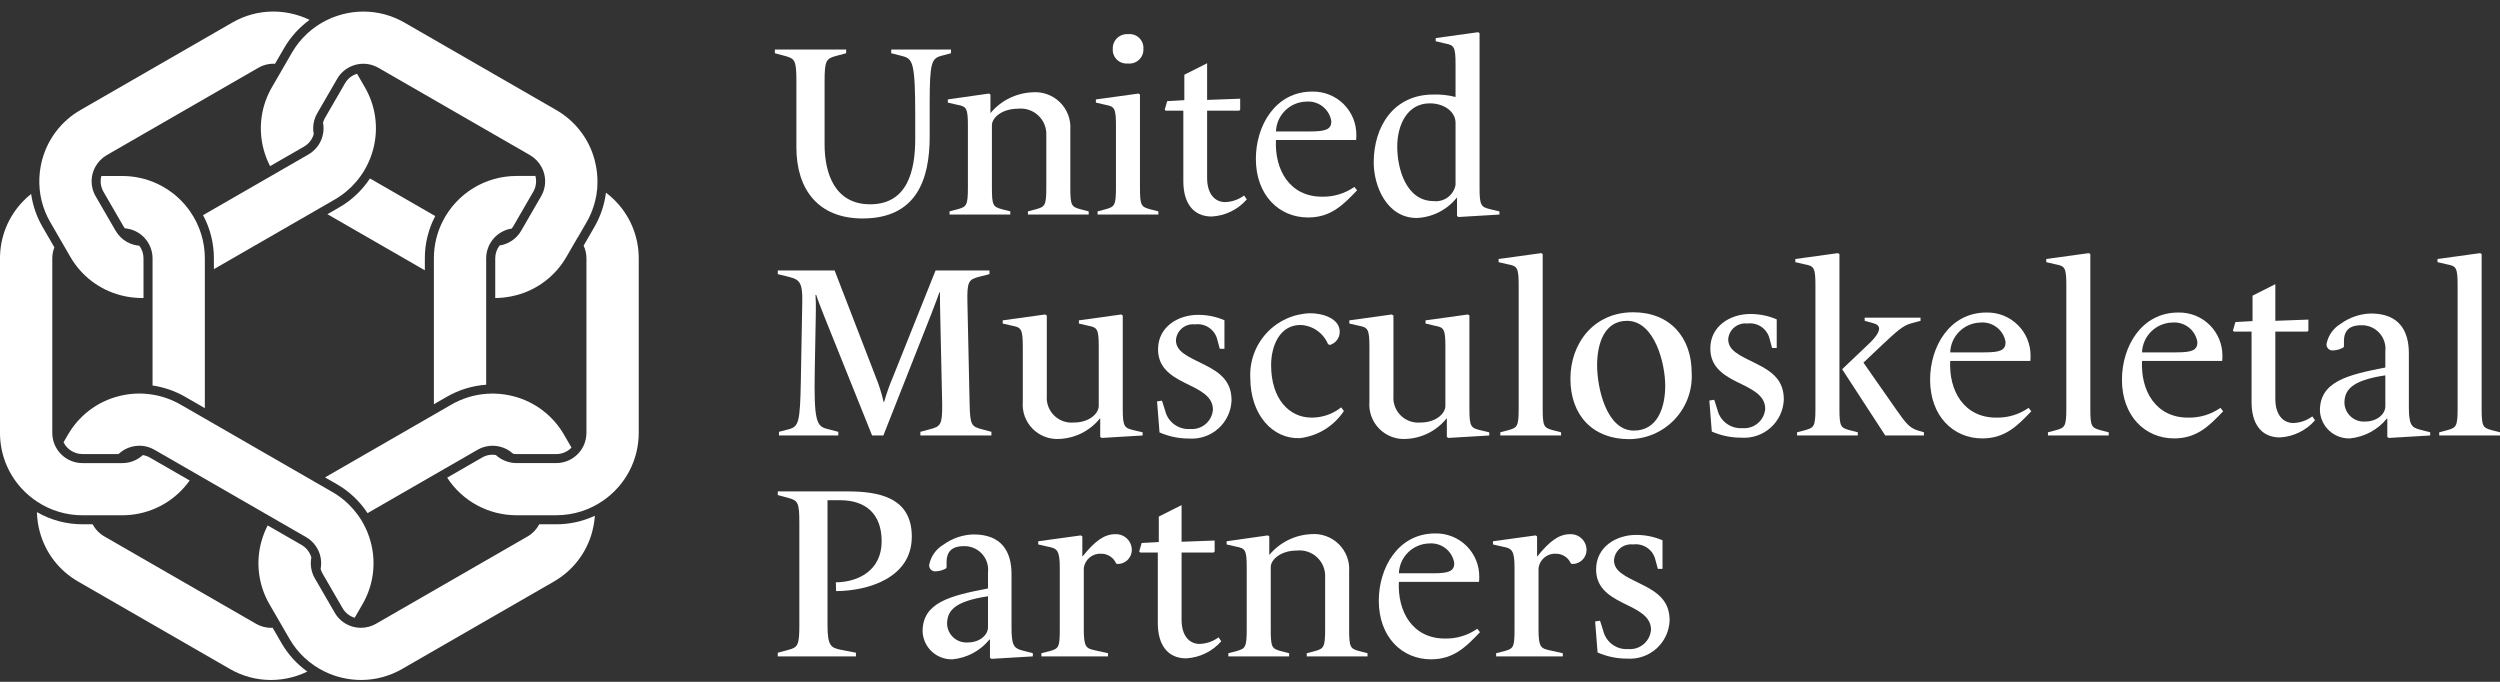 <svg width="187" height="51" viewBox="0 0 187 51" fill="none" xmlns="http://www.w3.org/2000/svg">
<rect x="0" y="0" width="187" height="51" fill="#333333" stroke="none"/>
<g clip-path="url(#clip0_25118_2890)">
<path d="M59.57 11.02V6.065C59.57 4.511 59.461 4.383 58.709 4.182L57.958 3.981V3.707H63.291V3.981L62.54 4.183C61.807 4.384 61.679 4.512 61.679 6.066V10.801C61.679 12.977 62.448 15.281 65.087 15.281C67.91 15.281 68.459 12.721 68.459 10.381V8.644C68.459 4.694 68.276 4.402 67.524 4.201L66.663 3.981V3.707H71.135V3.981L70.383 4.183C69.687 4.384 69.54 4.694 69.54 7.711V10.216C69.54 13.434 68.55 16.341 64.519 16.341C61.202 16.341 59.57 14.165 59.57 11.02Z" fill="white"/>
<path d="M71.025 15.811L71.648 15.646C72.29 15.464 72.399 15.372 72.399 14.037V9.412C72.399 8.077 72.29 7.967 71.612 7.839L70.897 7.675V7.437L73.975 6.998L74.085 7.071V8.443H74.103C74.483 7.989 74.952 7.618 75.482 7.354C76.012 7.09 76.591 6.937 77.183 6.907C77.564 6.87 77.948 6.916 78.309 7.043C78.67 7.169 78.999 7.373 79.272 7.639C79.546 7.905 79.759 8.228 79.895 8.585C80.031 8.942 80.087 9.324 80.06 9.704V14.037C80.06 15.372 80.151 15.464 80.793 15.646L81.434 15.811V16.049H76.889V15.811L77.513 15.646C78.154 15.464 78.264 15.372 78.264 14.037V10.125C78.278 9.848 78.231 9.572 78.127 9.315C78.024 9.058 77.865 8.827 77.663 8.638C77.461 8.448 77.22 8.305 76.956 8.217C76.693 8.13 76.414 8.101 76.138 8.132C74.965 8.132 74.195 8.789 74.195 9.375V14.037C74.195 15.372 74.287 15.463 74.928 15.646L75.57 15.811V16.049H71.025V15.811Z" fill="white"/>
<path d="M82.1 15.811L82.723 15.646C83.364 15.463 83.474 15.372 83.474 14.037V9.411C83.474 8.077 83.364 7.967 82.686 7.839L81.972 7.674V7.437L85.161 6.998L85.27 7.071V14.037C85.27 15.372 85.362 15.463 86.003 15.646L86.645 15.811V16.048H82.1V15.811ZM83.236 3.652C83.23 3.503 83.256 3.355 83.312 3.217C83.367 3.079 83.451 2.954 83.558 2.85C83.666 2.747 83.794 2.667 83.934 2.616C84.074 2.565 84.223 2.544 84.372 2.555C84.523 2.537 84.677 2.553 84.821 2.601C84.966 2.649 85.097 2.728 85.208 2.833C85.318 2.938 85.404 3.066 85.459 3.207C85.514 3.349 85.537 3.501 85.527 3.652C85.535 3.805 85.51 3.957 85.453 4.099C85.395 4.241 85.308 4.368 85.196 4.473C85.085 4.577 84.951 4.656 84.806 4.704C84.66 4.752 84.506 4.767 84.354 4.749C84.206 4.763 84.056 4.744 83.915 4.694C83.775 4.644 83.647 4.564 83.54 4.459C83.434 4.355 83.351 4.228 83.299 4.089C83.246 3.95 83.225 3.801 83.236 3.652Z" fill="white"/>
<path d="M88.514 13.563V8.279H87.195L87.121 8.205L87.305 7.566L88.588 7.492V5.591L90.292 4.731V7.474L92.766 7.383V8.206L92.692 8.279H90.292V13.307C90.292 14.495 90.86 15.117 91.648 15.117C92.157 15.099 92.65 14.927 93.059 14.623L93.26 14.916C92.931 15.293 92.53 15.6 92.08 15.82C91.63 16.04 91.14 16.168 90.64 16.196C89.21 16.195 88.514 15.135 88.514 13.563Z" fill="white"/>
<path d="M93.939 11.88C93.939 9.411 95.387 6.851 98.154 6.851C98.587 6.841 99.018 6.918 99.42 7.078C99.823 7.237 100.189 7.476 100.497 7.78C100.804 8.083 101.048 8.446 101.212 8.845C101.377 9.245 101.459 9.674 101.453 10.106C101.457 10.228 101.451 10.35 101.435 10.472H95.442C95.332 12.702 96.468 14.713 98.887 14.713C99.751 14.732 100.599 14.476 101.307 13.982L101.508 14.238C100.445 15.353 99.529 16.267 97.843 16.267C95.68 16.268 93.939 14.604 93.939 11.88ZM98.008 9.832C99.199 9.832 99.584 9.667 99.584 9.064C99.514 8.627 99.28 8.233 98.93 7.961C98.579 7.689 98.138 7.561 97.697 7.601C97.107 7.617 96.546 7.857 96.127 8.271C95.708 8.686 95.463 9.244 95.442 9.832H98.008Z" fill="white"/>
<path d="M102.754 12.155C102.754 9.467 104.239 7.072 107.207 7.072C107.769 7.053 108.33 7.115 108.875 7.255V4.823C108.875 3.488 108.765 3.378 108.087 3.25L107.391 3.085V2.848L110.561 2.409L110.671 2.482V14.074C110.671 15.391 110.8 15.482 111.459 15.647L112.155 15.811V16.049L109.095 16.232L108.985 16.159V14.787H108.967C108.606 15.238 108.153 15.607 107.638 15.869C107.123 16.13 106.557 16.279 105.979 16.305C103.725 16.305 102.754 13.91 102.754 12.155ZM108.875 13.837V9.192C108.875 8.333 107.996 7.73 106.951 7.73C105.228 7.73 104.513 9.394 104.513 10.966C104.513 12.612 105.173 15.043 107.244 15.043C107.618 15.084 107.994 14.982 108.296 14.758C108.599 14.535 108.805 14.206 108.875 13.837Z" fill="white"/>
<path d="M58.269 32.299L59.039 32.098C59.735 31.897 59.845 31.568 59.901 28.569L60.01 22.59C60.047 21.055 59.754 20.908 59.002 20.707L58.178 20.506V20.231H62.429L65.508 28.204C65.754 28.808 65.951 29.432 66.095 30.068H66.132C66.312 29.433 66.532 28.811 66.791 28.204L69.98 20.231H74.011V20.506L73.224 20.707C72.472 20.908 72.326 21.036 72.362 22.59L72.527 30.215C72.564 31.769 72.656 31.897 73.407 32.098L74.158 32.299V32.573H68.844V32.299L69.595 32.098C70.347 31.897 70.493 31.769 70.475 30.215L70.328 23.486C70.31 22.883 70.31 22.353 70.31 21.858H70.273C70.145 22.188 69.925 22.828 69.668 23.468L66.076 32.573H65.233L61.642 23.632C61.421 23.065 61.183 22.481 61.055 22.06H61C61.018 22.225 61.037 22.864 61.018 23.724L60.945 27.655C60.872 31.494 61.074 31.879 61.862 32.08L62.705 32.299V32.573H58.269V32.299Z" fill="white"/>
<path d="M76.505 30.032V25.937C76.505 24.602 76.376 24.492 75.717 24.365L75.002 24.2V23.962L78.172 23.523L78.301 23.597V29.612C78.279 29.883 78.317 30.154 78.412 30.408C78.508 30.662 78.658 30.892 78.852 31.082C79.046 31.272 79.279 31.418 79.535 31.508C79.792 31.598 80.065 31.631 80.335 31.605C81.453 31.605 82.186 30.947 82.186 30.361V25.937C82.186 24.602 82.076 24.492 81.398 24.365L80.702 24.2V23.962L83.872 23.523L83.982 23.597V30.599C83.982 31.916 84.111 32.007 84.77 32.172L85.467 32.336V32.574L82.406 32.757L82.296 32.684V31.294H82.278C81.917 31.745 81.464 32.116 80.949 32.381C80.434 32.645 79.869 32.798 79.29 32.83C78.915 32.86 78.538 32.809 78.185 32.679C77.832 32.548 77.511 32.343 77.246 32.077C76.981 31.81 76.777 31.489 76.649 31.136C76.521 30.783 76.472 30.406 76.505 30.032Z" fill="white"/>
<path d="M86.732 32.345L86.549 30.023L86.915 29.968L87.154 30.717C87.251 31.13 87.493 31.495 87.835 31.746C88.178 31.998 88.599 32.119 89.023 32.089C89.23 32.106 89.439 32.083 89.637 32.02C89.835 31.957 90.018 31.856 90.177 31.722C90.335 31.587 90.465 31.423 90.56 31.238C90.654 31.054 90.711 30.852 90.727 30.645C90.727 29.603 89.701 29.164 88.583 28.615C87.483 28.067 86.622 27.427 86.622 26.129C86.622 24.446 88.125 23.551 89.609 23.551C90.289 23.547 90.963 23.684 91.588 23.953V26.092H91.24L91.057 25.416C90.973 25.051 90.756 24.73 90.447 24.517C90.138 24.304 89.761 24.213 89.389 24.264C89.218 24.243 89.044 24.257 88.878 24.306C88.712 24.354 88.558 24.435 88.424 24.544C88.291 24.654 88.181 24.789 88.101 24.942C88.021 25.095 87.973 25.262 87.96 25.434C87.96 26.294 88.785 26.64 90.086 27.28C91.35 27.902 92.12 28.579 92.12 29.95C92.106 30.349 92.011 30.74 91.841 31.102C91.672 31.463 91.431 31.786 91.133 32.053C90.836 32.319 90.487 32.523 90.109 32.651C89.73 32.78 89.33 32.832 88.931 32.803C88.174 32.805 87.425 32.649 86.732 32.345Z" fill="white"/>
<path d="M93.522 28.257C93.493 27.646 93.586 27.035 93.796 26.46C94.006 25.885 94.328 25.358 94.744 24.909C95.16 24.459 95.662 24.097 96.22 23.843C96.778 23.589 97.381 23.449 97.994 23.43C98.928 23.43 100.211 23.813 100.211 24.819C100.212 25.043 100.139 25.261 100.003 25.44C99.867 25.618 99.677 25.747 99.46 25.807L99.332 25.733C99.161 25.326 98.877 24.975 98.513 24.722C98.15 24.47 97.722 24.326 97.279 24.308C95.684 24.308 95.079 25.934 95.079 27.306C95.079 29.847 96.436 31.237 98.103 31.237C98.909 31.243 99.692 30.971 100.321 30.469L100.522 30.743C100.156 31.298 99.672 31.767 99.106 32.118C98.54 32.468 97.903 32.692 97.242 32.772C95.208 32.864 93.522 31.035 93.522 28.257Z" fill="white"/>
<path d="M102.433 30.032V25.937C102.433 24.602 102.305 24.492 101.646 24.365L100.931 24.2V23.962L104.101 23.523L104.229 23.597V29.612C104.208 29.883 104.246 30.154 104.341 30.408C104.436 30.662 104.586 30.892 104.78 31.082C104.974 31.272 105.208 31.418 105.464 31.508C105.72 31.598 105.993 31.631 106.264 31.605C107.381 31.605 108.115 30.947 108.115 30.361V25.937C108.115 24.602 108.005 24.492 107.327 24.365L106.63 24.2V23.962L109.801 23.523L109.911 23.597V30.599C109.911 31.916 110.039 32.007 110.698 32.172L111.395 32.336V32.574L108.335 32.757L108.224 32.684V31.294H108.206C107.845 31.745 107.392 32.116 106.878 32.381C106.363 32.645 105.798 32.798 105.219 32.83C104.844 32.86 104.467 32.809 104.114 32.679C103.76 32.549 103.44 32.343 103.175 32.077C102.909 31.81 102.706 31.489 102.577 31.136C102.449 30.783 102.4 30.406 102.433 30.032Z" fill="white"/>
<path d="M112.223 32.336L112.846 32.171C113.487 31.988 113.597 31.897 113.597 30.562V21.347C113.597 20.012 113.487 19.903 112.809 19.775L112.095 19.61V19.372L115.284 18.934L115.393 19.007V30.562C115.393 31.897 115.485 31.988 116.126 32.171L116.768 32.336V32.573H112.223V32.336Z" fill="white"/>
<path d="M117.467 28.331C117.467 25.662 119.226 23.358 122.158 23.358C124.907 23.358 126.538 25.223 126.538 27.893C126.573 28.529 126.478 29.167 126.258 29.765C126.038 30.364 125.698 30.912 125.259 31.376C124.82 31.84 124.292 32.209 123.705 32.462C123.118 32.715 122.486 32.846 121.847 32.848C119.134 32.848 117.467 31.056 117.467 28.331ZM124.559 28.844C124.559 27.235 123.789 23.998 121.7 23.998C120.014 23.998 119.464 25.681 119.464 27.326C119.464 29.009 120.161 32.208 122.213 32.208C123.991 32.208 124.559 30.471 124.559 28.844Z" fill="white"/>
<path d="M128.042 32.281L127.859 29.959L128.226 29.904L128.464 30.653C128.561 31.066 128.803 31.431 129.146 31.682C129.488 31.934 129.909 32.055 130.333 32.025C130.54 32.042 130.749 32.019 130.947 31.956C131.145 31.893 131.329 31.792 131.487 31.657C131.646 31.523 131.776 31.359 131.871 31.174C131.965 30.989 132.022 30.788 132.038 30.581C132.038 29.539 131.012 29.099 129.893 28.551C128.794 28.003 127.932 27.363 127.932 26.064C127.932 24.382 129.435 23.486 130.919 23.486C131.6 23.483 132.274 23.62 132.899 23.889V26.028H132.551L132.367 25.351C132.284 24.986 132.066 24.666 131.758 24.452C131.449 24.239 131.072 24.149 130.7 24.199C130.528 24.178 130.354 24.193 130.189 24.241C130.023 24.289 129.868 24.371 129.735 24.48C129.601 24.589 129.491 24.724 129.411 24.877C129.332 25.03 129.284 25.197 129.27 25.369C129.27 26.229 130.095 26.576 131.396 27.216C132.661 27.838 133.43 28.514 133.43 29.885C133.416 30.284 133.321 30.676 133.152 31.037C132.983 31.398 132.742 31.722 132.444 31.988C132.147 32.254 131.798 32.458 131.42 32.587C131.041 32.716 130.641 32.767 130.242 32.738C129.485 32.74 128.736 32.585 128.042 32.281Z" fill="white"/>
<path d="M134.419 32.336L135.043 32.171C135.684 31.988 135.794 31.897 135.794 30.562V21.347C135.794 20.012 135.684 19.903 135.006 19.775L134.291 19.61V19.372L137.48 18.934L137.59 19.007V30.562C137.59 31.897 137.682 31.988 138.323 32.171L138.965 32.336V32.573H134.419L134.419 32.336ZM137.792 27.618L139.734 25.771C140.87 24.711 140.65 24.309 140.137 24.181L139.477 23.998V23.761H143.656V23.998L142.978 24.181C142.319 24.346 141.842 24.821 140.815 25.771L139.386 27.125L141.786 30.562C142.557 31.659 142.813 31.988 143.418 32.189L143.912 32.336V32.573H141.017L137.792 27.618Z" fill="white"/>
<path d="M144.372 28.405C144.372 25.937 145.82 23.377 148.587 23.377C149.02 23.367 149.451 23.444 149.853 23.603C150.255 23.763 150.622 24.002 150.929 24.305C151.237 24.609 151.481 24.972 151.645 25.371C151.809 25.771 151.891 26.2 151.886 26.632C151.89 26.754 151.883 26.876 151.867 26.997H145.875C145.765 29.228 146.901 31.239 149.32 31.239C150.184 31.258 151.031 31.002 151.739 30.508L151.941 30.764C150.878 31.879 149.961 32.793 148.275 32.793C146.113 32.793 144.372 31.129 144.372 28.405ZM148.441 26.357C149.632 26.357 150.017 26.193 150.017 25.589C149.947 25.152 149.713 24.758 149.362 24.486C149.012 24.215 148.571 24.086 148.129 24.127C147.54 24.143 146.978 24.383 146.56 24.797C146.141 25.211 145.896 25.769 145.875 26.357H148.441Z" fill="white"/>
<path d="M153.187 32.336L153.81 32.171C154.451 31.988 154.561 31.897 154.561 30.562V21.347C154.561 20.012 154.451 19.903 153.773 19.775L153.059 19.61V19.372L156.248 18.934L156.357 19.007V30.562C156.357 31.897 156.449 31.988 157.09 32.171L157.731 32.336V32.573H153.187V32.336Z" fill="white"/>
<path d="M158.722 28.405C158.722 25.937 160.17 23.377 162.937 23.377C163.37 23.367 163.8 23.444 164.203 23.603C164.605 23.763 164.971 24.002 165.279 24.305C165.587 24.609 165.83 24.972 165.995 25.371C166.159 25.771 166.241 26.2 166.236 26.632C166.239 26.754 166.233 26.876 166.217 26.997H160.224C160.114 29.228 161.25 31.239 163.67 31.239C164.534 31.258 165.381 31.002 166.089 30.508L166.291 30.764C165.228 31.879 164.311 32.793 162.625 32.793C160.463 32.793 158.722 31.129 158.722 28.405ZM162.79 26.357C163.981 26.357 164.366 26.193 164.366 25.589C164.296 25.152 164.062 24.758 163.712 24.486C163.361 24.215 162.921 24.086 162.479 24.127C161.889 24.143 161.328 24.383 160.909 24.797C160.49 25.211 160.246 25.769 160.224 26.357H162.79Z" fill="white"/>
<path d="M168.417 30.087V24.802H167.097L167.023 24.73L167.207 24.09L168.49 24.017V22.115L170.194 21.256V23.997L172.668 23.906V24.73L172.595 24.802H170.194V29.83C170.194 31.019 170.763 31.641 171.55 31.641C172.06 31.623 172.552 31.451 172.961 31.147L173.163 31.439C172.834 31.817 172.432 32.124 171.982 32.344C171.532 32.564 171.043 32.691 170.542 32.72C169.113 32.72 168.417 31.659 168.417 30.087Z" fill="white"/>
<path d="M173.53 30.709C173.53 28.551 175.565 28.04 178.423 27.491V26.284C178.452 26.033 178.426 25.778 178.346 25.538C178.267 25.298 178.137 25.077 177.965 24.892C177.793 24.706 177.583 24.559 177.349 24.462C177.115 24.365 176.862 24.319 176.609 24.328C175.583 24.328 175.327 24.895 175.327 25.498V25.9L175.29 25.992C175.055 26.125 174.791 26.2 174.52 26.211C174.453 26.219 174.385 26.212 174.322 26.19C174.258 26.168 174.2 26.132 174.152 26.084C174.105 26.037 174.069 25.979 174.047 25.915C174.025 25.852 174.017 25.784 174.026 25.717C174.087 25.407 174.214 25.113 174.397 24.855C174.58 24.596 174.816 24.38 175.088 24.218C175.745 23.74 176.531 23.473 177.343 23.45C179.431 23.45 180.183 24.712 180.183 26.43V30.398C180.183 31.733 180.348 31.97 181.008 32.135L181.777 32.336V32.574L178.68 32.757L178.57 32.684V31.312H178.534C178.194 31.73 177.774 32.076 177.299 32.33C176.824 32.584 176.303 32.742 175.767 32.793C175.194 32.809 174.638 32.599 174.219 32.209C173.801 31.819 173.553 31.28 173.53 30.709ZM178.423 30.398V28.076C175.858 28.46 175.363 29.191 175.363 30.16C175.373 30.352 175.42 30.539 175.503 30.712C175.585 30.885 175.702 31.04 175.845 31.168C175.988 31.296 176.156 31.393 176.337 31.456C176.519 31.518 176.711 31.544 176.903 31.532C177.837 31.531 178.423 30.947 178.423 30.398Z" fill="white"/>
<path d="M182.455 32.336L183.078 32.171C183.72 31.988 183.83 31.897 183.83 30.562V21.347C183.83 20.012 183.72 19.903 183.041 19.775L182.327 19.61V19.372L185.516 18.934L185.626 19.007V30.562C185.626 31.897 185.718 31.988 186.359 32.171L187 32.336V32.573H182.455V32.336Z" fill="white"/>
<path d="M58.178 48.824L58.929 48.623C59.68 48.422 59.791 48.294 59.791 46.74V39.116C59.791 37.561 59.68 37.433 58.929 37.232L58.178 37.031V36.757H63.383C65.655 36.757 68.203 37.159 68.203 40.139C68.203 43.229 64.94 44.198 62.54 44.216L62.521 43.559C64.189 43.54 65.948 42.681 65.948 40.487C65.948 38.42 64.739 37.415 62.833 37.415H61.898V46.74C61.898 48.294 62.136 48.459 62.906 48.605L64.024 48.824V49.099H58.178V48.824Z" fill="white"/>
<path d="M69.009 47.233C69.009 45.076 71.043 44.564 73.902 44.015V42.808C73.93 42.557 73.904 42.303 73.825 42.062C73.746 41.822 73.616 41.602 73.444 41.416C73.271 41.23 73.061 41.084 72.827 40.987C72.593 40.889 72.341 40.844 72.088 40.852C71.061 40.852 70.805 41.419 70.805 42.023V42.425L70.768 42.516C70.533 42.65 70.269 42.725 69.999 42.735C69.932 42.743 69.864 42.736 69.8 42.714C69.737 42.692 69.679 42.656 69.631 42.609C69.583 42.561 69.547 42.503 69.525 42.44C69.503 42.376 69.496 42.308 69.504 42.242C69.566 41.931 69.692 41.637 69.876 41.379C70.059 41.121 70.294 40.904 70.567 40.742C71.223 40.264 72.009 39.997 72.821 39.975C74.91 39.975 75.662 41.236 75.662 42.955V46.922C75.662 48.257 75.826 48.495 76.486 48.659L77.256 48.86V49.098L74.159 49.281L74.049 49.208V47.837H74.012C73.672 48.254 73.253 48.6 72.778 48.855C72.303 49.109 71.782 49.266 71.245 49.317C70.672 49.334 70.117 49.124 69.698 48.734C69.279 48.344 69.032 47.804 69.009 47.233ZM73.902 46.922V44.601C71.337 44.984 70.842 45.716 70.842 46.685C70.851 46.876 70.898 47.064 70.981 47.237C71.064 47.41 71.18 47.565 71.323 47.692C71.467 47.82 71.634 47.918 71.816 47.98C71.997 48.043 72.19 48.069 72.381 48.056C73.316 48.056 73.902 47.471 73.902 46.922Z" fill="white"/>
<path d="M77.897 48.86L78.539 48.696C79.18 48.513 79.272 48.421 79.272 47.087V42.461C79.272 41.126 79.052 41.017 78.374 40.889L77.659 40.724V40.487L80.848 40.048L80.958 40.121V41.62H80.976C81.874 40.505 82.571 39.956 83.432 39.956C83.592 39.95 83.751 39.977 83.9 40.034C84.049 40.092 84.185 40.178 84.3 40.289C84.414 40.4 84.505 40.533 84.567 40.68C84.629 40.827 84.661 40.985 84.66 41.145C84.656 41.423 84.542 41.689 84.343 41.884C84.144 42.079 83.876 42.188 83.597 42.187L83.487 42.15C83.394 41.932 83.238 41.746 83.039 41.616C82.84 41.486 82.607 41.417 82.369 41.419C82.056 41.399 81.746 41.5 81.504 41.7C81.262 41.901 81.106 42.186 81.068 42.497V47.087C81.068 48.422 81.252 48.495 81.893 48.642L82.882 48.861V49.099H77.897V48.86Z" fill="white"/>
<path d="M86.604 46.611V41.328H85.284L85.211 41.255L85.395 40.615L86.678 40.542V38.64L88.382 37.781V40.523L90.856 40.432V41.255L90.782 41.328H88.382V46.356C88.382 47.544 88.95 48.166 89.738 48.166C90.247 48.148 90.74 47.976 91.149 47.672L91.351 47.965C91.022 48.342 90.62 48.649 90.17 48.869C89.72 49.089 89.23 49.217 88.73 49.245C87.3 49.245 86.604 48.184 86.604 46.611Z" fill="white"/>
<path d="M91.881 48.861L92.504 48.697C93.146 48.514 93.255 48.422 93.255 47.088V42.462C93.255 41.127 93.146 41.018 92.468 40.89L91.753 40.725V40.487L94.832 40.048L94.942 40.122V41.493H94.96C95.339 41.039 95.809 40.668 96.339 40.404C96.869 40.139 97.448 39.987 98.039 39.957C98.42 39.92 98.804 39.966 99.165 40.093C99.526 40.219 99.855 40.423 100.129 40.689C100.403 40.956 100.615 41.278 100.751 41.635C100.887 41.992 100.944 42.374 100.916 42.755V47.088C100.916 48.423 101.008 48.514 101.649 48.697L102.291 48.862V49.099H97.746V48.861L98.369 48.697C99.011 48.514 99.12 48.422 99.12 47.088V43.175C99.134 42.898 99.088 42.622 98.984 42.365C98.88 42.109 98.722 41.877 98.519 41.688C98.317 41.498 98.076 41.355 97.813 41.268C97.549 41.18 97.27 41.151 96.995 41.182C95.822 41.182 95.052 41.84 95.052 42.425V47.088C95.052 48.423 95.144 48.514 95.785 48.697L96.427 48.862V49.099H91.881L91.881 48.861Z" fill="white"/>
<path d="M103.134 44.93C103.134 42.461 104.582 39.901 107.349 39.901C107.782 39.891 108.212 39.968 108.615 40.128C109.017 40.287 109.383 40.526 109.691 40.83C109.999 41.133 110.242 41.496 110.407 41.896C110.571 42.295 110.653 42.724 110.648 43.156C110.651 43.278 110.645 43.401 110.629 43.522H104.636C104.526 45.752 105.662 47.763 108.082 47.763C108.945 47.782 109.793 47.526 110.501 47.032L110.702 47.288C109.639 48.404 108.723 49.317 107.037 49.317C104.875 49.317 103.134 47.654 103.134 44.93ZM107.203 42.882C108.393 42.882 108.779 42.717 108.779 42.114C108.708 41.677 108.474 41.282 108.124 41.011C107.773 40.739 107.333 40.611 106.891 40.651C106.301 40.667 105.74 40.907 105.321 41.321C104.903 41.736 104.658 42.294 104.636 42.882H107.203Z" fill="white"/>
<path d="M111.912 48.86L112.554 48.696C113.195 48.513 113.287 48.421 113.287 47.087V42.461C113.287 41.126 113.067 41.017 112.389 40.889L111.674 40.724V40.487L114.863 40.048L114.973 40.121V41.62H114.991C115.889 40.505 116.586 39.956 117.447 39.956C117.607 39.95 117.766 39.977 117.915 40.034C118.064 40.092 118.2 40.178 118.314 40.289C118.429 40.4 118.52 40.533 118.582 40.68C118.644 40.827 118.675 40.985 118.675 41.145C118.671 41.423 118.557 41.689 118.358 41.884C118.159 42.079 117.891 42.188 117.612 42.187L117.502 42.15C117.408 41.932 117.253 41.746 117.054 41.616C116.855 41.486 116.622 41.417 116.384 41.419C116.07 41.399 115.761 41.499 115.519 41.7C115.277 41.9 115.121 42.185 115.082 42.497V47.087C115.082 48.422 115.266 48.495 115.907 48.642L116.897 48.861V49.099H111.912V48.86Z" fill="white"/>
<path d="M119.499 48.806L119.316 46.484L119.683 46.429L119.921 47.179C120.019 47.592 120.26 47.956 120.603 48.208C120.945 48.459 121.366 48.58 121.79 48.55C121.997 48.568 122.206 48.545 122.404 48.482C122.602 48.419 122.786 48.317 122.945 48.183C123.103 48.049 123.233 47.884 123.328 47.7C123.422 47.515 123.479 47.313 123.495 47.106C123.495 46.064 122.469 45.625 121.35 45.076C120.251 44.528 119.389 43.888 119.389 42.59C119.389 40.907 120.892 40.012 122.377 40.012C123.057 40.008 123.731 40.145 124.356 40.414V42.553H124.008L123.824 41.877C123.741 41.512 123.523 41.191 123.215 40.978C122.906 40.765 122.529 40.674 122.157 40.724C121.985 40.704 121.811 40.718 121.646 40.767C121.48 40.815 121.326 40.896 121.192 41.005C121.058 41.115 120.948 41.25 120.869 41.403C120.789 41.555 120.741 41.723 120.727 41.895C120.727 42.754 121.552 43.101 122.853 43.741C124.118 44.364 124.887 45.04 124.887 46.411C124.873 46.809 124.778 47.201 124.609 47.562C124.44 47.924 124.199 48.247 123.901 48.514C123.604 48.78 123.255 48.983 122.877 49.112C122.498 49.241 122.098 49.293 121.699 49.264C120.942 49.266 120.193 49.11 119.499 48.806Z" fill="white"/>
<path d="M36.366 28.777C35.33 28.851 34.325 29.159 33.425 29.677L32.455 30.236V19.315C32.454 18.334 32.69 17.368 33.142 16.498C33.662 15.494 34.448 14.652 35.414 14.064C36.381 13.476 37.49 13.164 38.622 13.162H40.049C40.153 13.561 40.095 13.985 39.888 14.342L38.395 16.924C38.36 16.982 38.322 17.039 38.28 17.093C37.748 17.176 37.263 17.445 36.912 17.852C36.562 18.259 36.368 18.778 36.366 19.315V28.777ZM43.865 16.649C44.337 15.834 44.617 14.923 44.683 13.985L44.675 13.979C44.61 14.914 44.332 15.82 43.861 16.631L43.219 17.74L43.227 17.75L43.865 16.649ZM45.919 14.919C45.733 14.737 45.535 14.567 45.327 14.41C45.212 15.319 44.915 16.196 44.455 16.988L43.654 18.373C43.793 18.668 43.865 18.989 43.866 19.315V32.387C43.865 32.483 43.858 32.58 43.845 32.676C43.807 32.975 43.708 33.263 43.554 33.523C43.431 33.732 43.276 33.919 43.094 34.078C42.684 34.439 42.156 34.638 41.61 34.638H38.622C38.054 34.635 37.508 34.42 37.091 34.036C36.735 33.975 36.369 34.042 36.058 34.226L33.448 35.729C34.007 36.591 34.773 37.3 35.677 37.791C36.581 38.282 37.593 38.539 38.622 38.54H41.61C42.876 38.541 44.111 38.151 45.146 37.424C45.958 36.857 46.621 36.103 47.079 35.227C47.537 34.35 47.776 33.376 47.777 32.387V19.315C47.777 18.496 47.613 17.685 47.294 16.93C46.975 16.175 46.508 15.491 45.919 14.919Z" fill="white"/>
<path d="M27.29 6.524L27.059 6.125L26.707 5.516C26.326 5.632 26.005 5.887 25.807 6.231L24.313 8.812C24.248 8.925 24.197 9.046 24.162 9.172C24.25 9.632 24.193 10.107 23.999 10.533C23.804 10.959 23.482 11.314 23.077 11.55L20.544 13.009L19.957 13.347L19.37 13.685L15.774 15.756L15.188 16.094C15.721 17.084 16 18.191 15.999 19.316V20.132L16.676 19.742L22.461 16.41L23.138 16.02L23.815 15.63L25.033 14.928C26.256 14.225 27.2 13.122 27.706 11.806C27.783 11.605 27.85 11.4 27.906 11.192C28.118 10.412 28.172 9.598 28.067 8.796C27.961 7.995 27.697 7.223 27.29 6.524Z" fill="white"/>
<path d="M10.422 18.38C10.286 18.369 10.15 18.345 10.018 18.31C9.641 18.21 9.297 18.013 9.02 17.74C8.875 17.598 8.75 17.437 8.648 17.261L8.534 17.064L7.154 14.68C6.888 14.222 6.794 13.684 6.888 13.162C6.931 12.926 7.011 12.699 7.125 12.488C7.325 12.122 7.62 11.817 7.98 11.606L19.327 5.069C19.452 4.997 19.585 4.937 19.722 4.89C19.956 4.809 20.203 4.767 20.451 4.767C20.491 4.767 20.532 4.769 20.572 4.771L21.247 3.605C21.727 2.772 22.379 2.051 23.158 1.487C22.923 1.374 22.68 1.275 22.432 1.192C22.307 1.15 22.18 1.11 22.051 1.076C21.527 0.935 20.987 0.864 20.445 0.863C19.365 0.864 18.305 1.149 17.371 1.69L6.025 8.226C5.322 8.628 4.706 9.166 4.213 9.807C3.72 10.448 3.359 11.181 3.151 11.962C3.103 12.14 3.066 12.318 3.034 12.497C2.987 12.76 2.958 13.026 2.946 13.293C2.891 14.461 3.176 15.621 3.767 16.631L4.467 17.84L4.834 18.474L5.261 19.212L5.27 19.226C5.673 19.924 6.211 20.535 6.852 21.025C7.493 21.514 8.225 21.873 9.006 22.079C9.351 22.171 9.702 22.232 10.057 22.263C10.242 22.28 10.428 22.291 10.612 22.291C10.653 22.291 10.694 22.288 10.734 22.288V19.315C10.734 18.978 10.625 18.65 10.422 18.38Z" fill="white"/>
<path d="M21.068 48.122L20.393 46.956C20.352 46.958 20.312 46.96 20.272 46.96C20.024 46.96 19.777 46.918 19.543 46.837C19.405 46.79 19.273 46.73 19.148 46.657L7.801 40.122C7.685 40.054 7.576 39.977 7.473 39.891C7.25 39.703 7.066 39.474 6.931 39.216H6.167C4.972 39.217 3.797 38.903 2.762 38.307C2.768 38.576 2.793 38.845 2.834 39.111C2.869 39.332 2.914 39.55 2.972 39.765C3.18 40.546 3.54 41.279 4.034 41.92C4.527 42.561 5.143 43.098 5.845 43.501L17.192 50.036C18.126 50.577 19.186 50.862 20.265 50.863C20.808 50.863 21.348 50.791 21.872 50.651C22.004 50.615 22.134 50.574 22.263 50.531C22.511 50.447 22.753 50.348 22.989 50.235C22.206 49.674 21.551 48.954 21.068 48.122Z" fill="white"/>
<path d="M27.727 40.534C27.671 40.327 27.604 40.122 27.527 39.92C27.022 38.604 26.078 37.501 24.853 36.798L23.635 36.097L22.959 35.707L22.282 35.317L16.676 32.088L15.999 31.698L15.322 31.308L13.507 30.263C12.859 29.89 12.149 29.637 11.411 29.518C11.187 29.481 10.961 29.457 10.734 29.445C10.634 29.441 10.534 29.436 10.433 29.436C10.308 29.436 10.183 29.44 10.057 29.448C9.642 29.473 9.229 29.54 8.827 29.648C7.361 30.035 6.092 30.952 5.265 32.22C5.202 32.316 5.141 32.414 5.082 32.515L4.753 33.084C4.883 33.347 5.085 33.57 5.335 33.725C5.584 33.88 5.873 33.963 6.168 33.964H8.865C9.138 33.702 9.473 33.514 9.839 33.417C10.026 33.367 10.218 33.341 10.411 33.34L10.427 33.34C10.67 33.34 10.911 33.379 11.14 33.457C11.283 33.505 11.421 33.567 11.551 33.642L14.548 35.368L15.134 35.706L15.72 36.043L19.191 38.042L19.778 38.381L20.365 38.719L22.898 40.178C23.193 40.349 23.446 40.584 23.636 40.867C23.971 41.361 24.096 41.968 23.983 42.554C24.018 42.68 24.069 42.802 24.134 42.915L25.628 45.497C25.828 45.839 26.149 46.093 26.529 46.21L26.881 45.601L27.111 45.204C27.518 44.505 27.782 43.732 27.888 42.931C27.993 42.129 27.939 41.315 27.727 40.534Z" fill="white"/>
<path d="M15.322 22.084V19.318C15.321 18.083 14.948 16.877 14.25 15.857C14.121 15.669 13.982 15.489 13.834 15.316C13.256 14.642 12.539 14.1 11.731 13.729C10.923 13.357 10.044 13.165 9.155 13.165H7.58C7.476 13.564 7.534 13.988 7.74 14.345L9.234 16.926C9.264 16.978 9.298 17.028 9.333 17.076C9.898 17.122 10.425 17.378 10.81 17.793C11.194 18.208 11.409 18.753 11.411 19.318V22.241V28.836C12.268 28.961 13.094 29.247 13.845 29.679L15.322 30.53L15.322 22.084Z" fill="white"/>
<path d="M10.683 34.04C10.271 34.422 9.73 34.636 9.167 34.639L9.155 34.64H6.167C5.569 34.639 4.996 34.401 4.573 33.979C4.15 33.557 3.912 32.985 3.911 32.389V19.317C3.911 19.038 3.964 18.761 4.067 18.501L3.181 16.97C2.741 16.211 2.451 15.375 2.329 14.507C2.119 14.673 1.921 14.853 1.735 15.045C0.622 16.189 -0.001 17.722 1.68302e-06 19.317V32.389C-0.001 33.912 0.567 35.382 1.592 36.51C1.948 36.901 2.352 37.245 2.794 37.535C3.795 38.193 4.968 38.543 6.167 38.542H9.155C10.026 38.542 10.886 38.358 11.68 38.001C12.474 37.645 13.183 37.125 13.761 36.475C13.912 36.304 14.055 36.126 14.187 35.94L11.213 34.227C11.049 34.134 10.87 34.07 10.683 34.04Z" fill="white"/>
<path d="M28.259 13.687L27.672 13.349C27.086 14.241 26.298 14.983 25.371 15.515L24.491 16.022L25.168 16.412L31.102 19.829L31.778 20.219V19.317C31.777 18.218 32.044 17.135 32.556 16.162L31.969 15.824L28.259 13.687Z" fill="white"/>
<path d="M44.581 12.426C44.552 12.271 44.519 12.117 44.478 11.964C44.27 11.183 43.91 10.45 43.416 9.809C42.923 9.168 42.307 8.631 41.605 8.228L30.258 1.692C29.324 1.152 28.264 0.866 27.184 0.865C26.642 0.866 26.102 0.937 25.578 1.078C25.449 1.112 25.323 1.152 25.197 1.194C24.949 1.277 24.706 1.376 24.471 1.49C23.366 2.026 22.447 2.881 21.834 3.944L21.269 4.921L20.924 5.518L20.571 6.127L20.34 6.526C19.933 7.225 19.669 7.997 19.563 8.799C19.457 9.6 19.512 10.415 19.724 11.195C19.78 11.403 19.847 11.607 19.924 11.809C20.005 12.02 20.098 12.227 20.202 12.428L22.739 10.967C23.095 10.762 23.357 10.425 23.468 10.03C23.364 9.498 23.456 8.947 23.727 8.477L23.815 8.324L25.221 5.895C25.477 5.449 25.88 5.105 26.362 4.922C26.584 4.835 26.819 4.785 27.057 4.773C27.098 4.771 27.138 4.769 27.178 4.769C27.427 4.769 27.673 4.811 27.907 4.892C28.045 4.939 28.177 4.999 28.303 5.071L39.649 11.607C40.009 11.818 40.305 12.123 40.504 12.489C40.618 12.7 40.698 12.928 40.741 13.164C40.835 13.686 40.741 14.223 40.475 14.682L39.096 17.066L38.981 17.263C38.681 17.779 38.189 18.156 37.612 18.312C37.532 18.333 37.451 18.35 37.37 18.362C37.158 18.636 37.044 18.972 37.044 19.317V22.293C37.27 22.291 37.496 22.277 37.721 22.251C38.025 22.217 38.327 22.16 38.624 22.081C39.407 21.874 40.141 21.514 40.784 21.022C41.426 20.53 41.965 19.916 42.368 19.214L42.469 19.041L42.862 18.361L43.22 17.743L43.862 16.633C44.602 15.363 44.857 13.869 44.581 12.426Z" fill="white"/>
<path d="M27.493 38.382L28.081 38.044L31.938 35.822L32.525 35.484L33.112 35.146L35.72 33.644C35.987 33.49 36.282 33.392 36.588 33.357C36.673 33.346 36.759 33.341 36.844 33.341C37.042 33.341 37.238 33.367 37.429 33.418L37.432 33.419C37.789 33.513 38.117 33.694 38.387 33.946C38.465 33.958 38.544 33.965 38.623 33.965H41.611C41.823 33.965 42.033 33.922 42.228 33.839C42.424 33.756 42.6 33.634 42.747 33.481L42.383 32.852L42.189 32.517C41.786 31.815 41.247 31.201 40.605 30.709C39.962 30.217 39.228 29.857 38.444 29.65C38.206 29.587 37.965 29.538 37.72 29.503C37.496 29.471 37.27 29.451 37.044 29.444C36.975 29.442 36.907 29.438 36.838 29.438C36.681 29.438 36.523 29.445 36.367 29.458C35.45 29.529 34.56 29.805 33.764 30.264L32.456 31.018L31.779 31.408L31.102 31.798L24.989 35.319L24.312 35.709L25.192 36.215C26.119 36.747 26.907 37.489 27.493 38.382Z" fill="white"/>
<path d="M41.61 39.217H40.338C40.139 39.594 39.838 39.908 39.47 40.123L28.123 46.659C27.781 46.856 27.393 46.959 26.999 46.96C26.959 46.96 26.918 46.958 26.878 46.956C26.64 46.944 26.405 46.893 26.183 46.808C25.701 46.624 25.298 46.281 25.041 45.835L23.635 43.406L23.547 43.254C23.278 42.784 23.186 42.234 23.289 41.703C23.178 41.306 22.916 40.969 22.559 40.764L20.022 39.302C19.918 39.504 19.825 39.71 19.744 39.922C19.667 40.123 19.6 40.328 19.544 40.536C19.332 41.316 19.278 42.13 19.384 42.932C19.489 43.733 19.753 44.506 20.16 45.205L20.391 45.603L20.744 46.213L21.089 46.809L21.654 47.786C22.268 48.849 23.188 49.703 24.295 50.239C25.14 50.647 26.066 50.86 27.005 50.862C28.085 50.862 29.145 50.578 30.079 50.038L41.425 43.503C42.128 43.1 42.744 42.563 43.237 41.922C43.73 41.281 44.091 40.548 44.299 39.767C44.335 39.631 44.365 39.495 44.392 39.358C44.444 39.101 44.479 38.84 44.497 38.578C43.593 39 42.608 39.218 41.61 39.217Z" fill="white"/>
</g>
<defs>
<clipPath id="clip0_25118_2890">
<rect width="187" height="50" fill="white" transform="translate(0 0.863)"/>
</clipPath>
</defs>
</svg>
